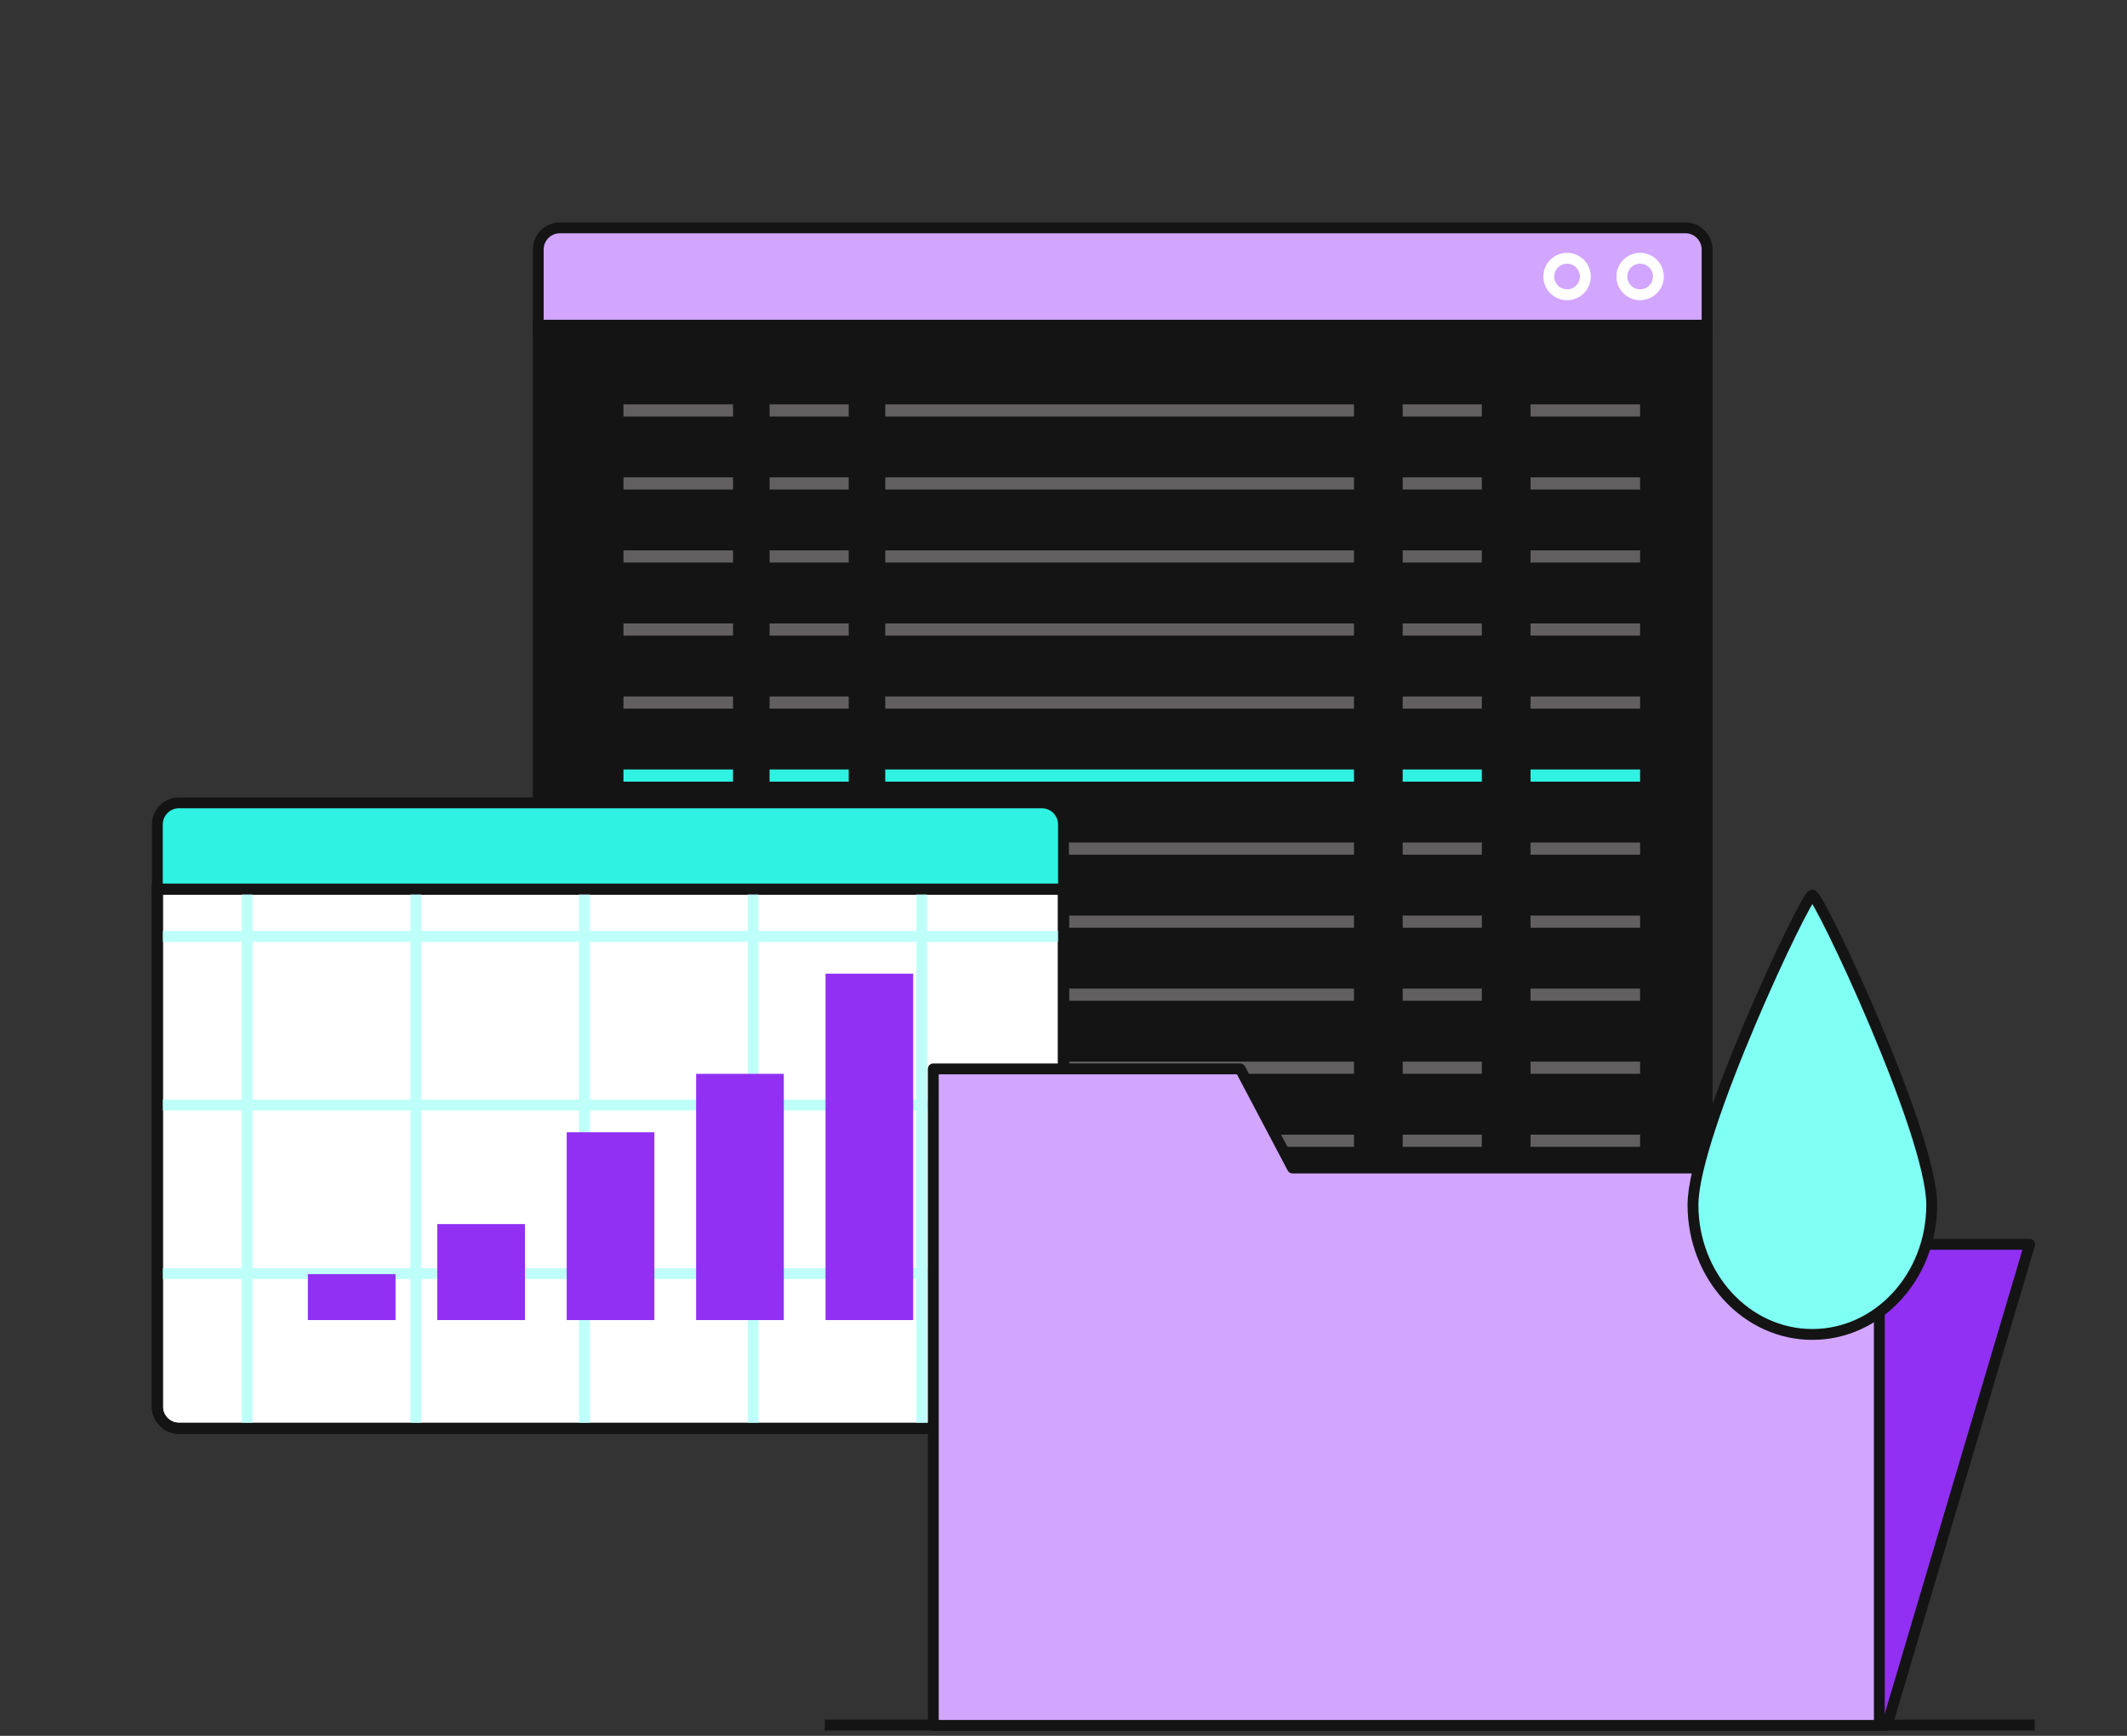 <svg width="392" height="320" viewBox="0 0 392 320" fill="none" xmlns="http://www.w3.org/2000/svg">
<rect x="0" y="0" width="392" height="320" fill="#333333" stroke="none"/>
<path d="M153 318L374 318" stroke="#141414" stroke-width="2" stroke-linecap="square"/>
<path d="M99.195 59.949H314.61V221.998C314.61 224.207 312.819 225.998 310.61 225.998H103.195C100.986 225.998 99.195 224.207 99.195 221.998V59.949Z" fill="#141414" stroke="#141414" stroke-width="2"/>
<path d="M99.195 46C99.195 43.791 100.986 42 103.195 42H310.61C312.819 42 314.61 43.791 314.61 46V59.951H99.195V46Z" fill="#D2A6FF" stroke="#141414" stroke-width="2"/>
<circle cx="302.269" cy="50.976" r="3.366" stroke="white" stroke-width="2"/>
<circle cx="288.806" cy="50.976" r="3.366" stroke="white" stroke-width="2"/>
<rect x="114.902" y="74.537" width="20.195" height="2.244" fill="#615F5F"/>
<rect x="282.073" y="74.537" width="20.195" height="2.244" fill="#615F5F"/>
<rect x="141.829" y="74.537" width="14.585" height="2.244" fill="#615F5F"/>
<rect x="258.512" y="74.537" width="14.585" height="2.244" fill="#615F5F"/>
<rect x="163.147" y="74.537" width="86.39" height="2.244" fill="#615F5F"/>
<rect x="114.902" y="88.001" width="20.195" height="2.244" fill="#615F5F"/>
<rect x="282.072" y="88.001" width="20.195" height="2.244" fill="#615F5F"/>
<rect x="141.829" y="88.001" width="14.585" height="2.244" fill="#615F5F"/>
<rect x="258.512" y="88.001" width="14.585" height="2.244" fill="#615F5F"/>
<rect x="163.147" y="88.001" width="86.39" height="2.244" fill="#615F5F"/>
<rect x="114.902" y="101.463" width="20.195" height="2.244" fill="#615F5F"/>
<rect x="282.073" y="101.463" width="20.195" height="2.244" fill="#615F5F"/>
<rect x="141.829" y="101.463" width="14.585" height="2.244" fill="#615F5F"/>
<rect x="258.512" y="101.463" width="14.585" height="2.244" fill="#615F5F"/>
<rect x="163.147" y="101.463" width="86.39" height="2.244" fill="#615F5F"/>
<rect x="114.902" y="114.929" width="20.195" height="2.244" fill="#615F5F"/>
<rect x="282.073" y="114.929" width="20.195" height="2.244" fill="#615F5F"/>
<rect x="141.829" y="114.929" width="14.585" height="2.244" fill="#615F5F"/>
<rect x="258.512" y="114.929" width="14.585" height="2.244" fill="#615F5F"/>
<rect x="163.147" y="114.929" width="86.39" height="2.244" fill="#615F5F"/>
<rect x="114.902" y="128.394" width="20.195" height="2.244" fill="#615F5F"/>
<rect x="282.073" y="128.394" width="20.195" height="2.244" fill="#615F5F"/>
<rect x="141.829" y="128.394" width="14.585" height="2.244" fill="#615F5F"/>
<rect x="258.512" y="128.394" width="14.585" height="2.244" fill="#615F5F"/>
<rect x="163.147" y="128.394" width="86.39" height="2.244" fill="#615F5F"/>
<rect x="114.902" y="141.853" width="20.195" height="2.244" fill="#30F2E2"/>
<rect x="282.073" y="141.853" width="20.195" height="2.244" fill="#30F2E2"/>
<rect x="141.829" y="141.853" width="14.585" height="2.244" fill="#30F2E2"/>
<rect x="258.512" y="141.853" width="14.585" height="2.244" fill="#30F2E2"/>
<rect x="163.147" y="141.853" width="86.39" height="2.244" fill="#30F2E2"/>
<rect x="114.902" y="155.317" width="20.195" height="2.244" fill="#615F5F"/>
<rect x="282.073" y="155.317" width="20.195" height="2.244" fill="#615F5F"/>
<rect x="141.829" y="155.317" width="14.585" height="2.244" fill="#615F5F"/>
<rect x="258.512" y="155.317" width="14.585" height="2.244" fill="#615F5F"/>
<rect x="163.147" y="155.317" width="86.39" height="2.244" fill="#615F5F"/>
<rect x="114.902" y="168.781" width="20.195" height="2.244" fill="#615F5F"/>
<rect x="282.073" y="168.781" width="20.195" height="2.244" fill="#615F5F"/>
<rect x="141.829" y="168.781" width="14.585" height="2.244" fill="#615F5F"/>
<rect x="258.512" y="168.781" width="14.585" height="2.244" fill="#615F5F"/>
<rect x="163.147" y="168.781" width="86.39" height="2.244" fill="#615F5F"/>
<rect x="114.902" y="182.245" width="20.195" height="2.244" fill="#615F5F"/>
<rect x="282.072" y="182.245" width="20.195" height="2.244" fill="#615F5F"/>
<rect x="141.829" y="182.245" width="14.585" height="2.244" fill="#615F5F"/>
<rect x="258.512" y="182.245" width="14.585" height="2.244" fill="#615F5F"/>
<rect x="163.147" y="182.245" width="86.39" height="2.244" fill="#615F5F"/>
<rect x="114.902" y="195.707" width="20.195" height="2.244" fill="#615F5F"/>
<rect x="282.073" y="195.707" width="20.195" height="2.244" fill="#615F5F"/>
<rect x="141.829" y="195.707" width="14.585" height="2.244" fill="#615F5F"/>
<rect x="258.512" y="195.707" width="14.585" height="2.244" fill="#615F5F"/>
<rect x="163.147" y="195.707" width="86.39" height="2.244" fill="#615F5F"/>
<rect x="114.902" y="209.171" width="20.195" height="2.244" fill="#615F5F"/>
<rect x="282.073" y="209.171" width="20.195" height="2.244" fill="#615F5F"/>
<rect x="141.829" y="209.171" width="14.585" height="2.244" fill="#615F5F"/>
<rect x="258.512" y="209.171" width="14.585" height="2.244" fill="#615F5F"/>
<rect x="163.147" y="209.171" width="86.39" height="2.244" fill="#615F5F"/>
<path d="M29 163.905H196V259.31C196 261.519 194.209 263.31 192 263.31H33C30.791 263.31 29 261.519 29 259.31V163.905Z" fill="white" stroke="#141414" stroke-width="2"/>
<path d="M29 152C29 149.791 30.791 148 33 148H192C194.209 148 196 149.791 196 152V163.905H29V152Z" fill="#30F2E2" stroke="#141414" stroke-width="2"/>
<path d="M29 163.905H196V259.31C196 261.519 194.209 263.31 192 263.31H33C30.791 263.31 29 261.519 29 259.31V163.905Z" stroke="#141414" stroke-width="2"/>
<g clip-path="url(#clip0_414_4166)">
<line x1="29" y1="172.62" x2="339.841" y2="172.62" stroke="#BFFFFA" stroke-width="2"/>
<line x1="29" y1="203.704" x2="339.841" y2="203.704" stroke="#BFFFFA" stroke-width="2"/>
<line x1="29" y1="234.788" x2="339.841" y2="234.788" stroke="#BFFFFA" stroke-width="2"/>
<line x1="45.542" y1="163.905" x2="45.542" y2="525.905" stroke="#BFFFFA" stroke-width="2"/>
<line x1="76.626" y1="163.905" x2="76.626" y2="525.905" stroke="#BFFFFA" stroke-width="2"/>
<line x1="107.71" y1="163.905" x2="107.71" y2="525.905" stroke="#BFFFFA" stroke-width="2"/>
<line x1="138.794" y1="163.905" x2="138.794" y2="525.905" stroke="#BFFFFA" stroke-width="2"/>
<line x1="169.878" y1="163.905" x2="169.878" y2="525.905" stroke="#BFFFFA" stroke-width="2"/>
</g>
<rect x="56.741" y="234.892" width="16.157" height="8.463" fill="#9130F2"/>
<rect x="80.592" y="225.658" width="16.157" height="17.696" fill="#9130F2"/>
<rect x="104.443" y="208.732" width="16.157" height="34.623" fill="#9130F2"/>
<rect x="128.294" y="197.961" width="16.157" height="45.394" fill="#9130F2"/>
<rect x="152.145" y="179.495" width="16.157" height="63.859" fill="#9130F2"/>
<path d="M29 163.905H196V259.31C196 261.519 194.209 263.31 192 263.31H33C30.791 263.31 29 261.519 29 259.31V163.905Z" stroke="#141414" stroke-width="2"/>
<path d="M199.709 229.396H374.065L347.762 318.072H173.406L199.709 229.396Z" fill="#9130F2"/>
<path d="M199.709 229.396V228.396C199.266 228.396 198.876 228.688 198.75 229.112L199.709 229.396ZM374.065 229.396L375.023 229.681C375.113 229.378 375.055 229.051 374.866 228.798C374.677 228.545 374.38 228.396 374.065 228.396V229.396ZM347.762 318.072V319.072C348.205 319.072 348.595 318.78 348.721 318.356L347.762 318.072ZM173.406 318.072L172.448 317.787C172.358 318.09 172.416 318.417 172.605 318.67C172.794 318.923 173.091 319.072 173.406 319.072V318.072ZM199.709 230.396H374.065V228.396H199.709V230.396ZM373.106 229.112L346.803 317.787L348.721 318.356L375.023 229.681L373.106 229.112ZM347.762 317.072H173.406V319.072H347.762V317.072ZM174.365 318.356L200.668 229.681L198.75 229.112L172.448 317.787L174.365 318.356Z" fill="#141414"/>
<path fill-rule="evenodd" clip-rule="evenodd" d="M228.562 197.047H172V215.326V215.728V318.071H346.356V215.326H238.209L228.562 197.047Z" fill="#D2A6FF"/>
<path d="M172 197.047V196.047C171.448 196.047 171 196.495 171 197.047H172ZM228.562 197.047L229.446 196.58C229.273 196.252 228.933 196.047 228.562 196.047V197.047ZM172 318.071H171C171 318.623 171.448 319.071 172 319.071V318.071ZM346.356 318.071V319.071C346.908 319.071 347.356 318.623 347.356 318.071H346.356ZM346.356 215.326H347.356C347.356 214.773 346.908 214.326 346.356 214.326V215.326ZM238.209 215.326L237.325 215.792C237.498 216.12 237.838 216.326 238.209 216.326V215.326ZM172 198.047H228.562V196.047H172V198.047ZM173 215.326V197.047H171V215.326H173ZM173 215.728V215.326H171V215.728H173ZM173 318.071V215.728H171V318.071H173ZM346.356 317.071H172V319.071H346.356V317.071ZM345.356 215.326V318.071H347.356V215.326H345.356ZM238.209 216.326H346.356V214.326H238.209V216.326ZM227.678 197.514L237.325 215.792L239.093 214.859L229.446 196.58L227.678 197.514Z" fill="#141414"/>
<path d="M356.012 222.098C356.012 208.898 335.234 165 334.012 165C332.789 165 312.012 208.898 312.012 222.098C312.012 235.299 321.861 246 334.012 246C346.162 246 356.012 235.299 356.012 222.098Z" fill="#80FFF5" stroke="#141414" stroke-width="2" stroke-linejoin="round"/>
<defs>
<clipPath id="clip0_414_4166">
<rect width="167" height="99.405" fill="white" transform="translate(29 163.905)"/>
</clipPath>
</defs>
</svg>
